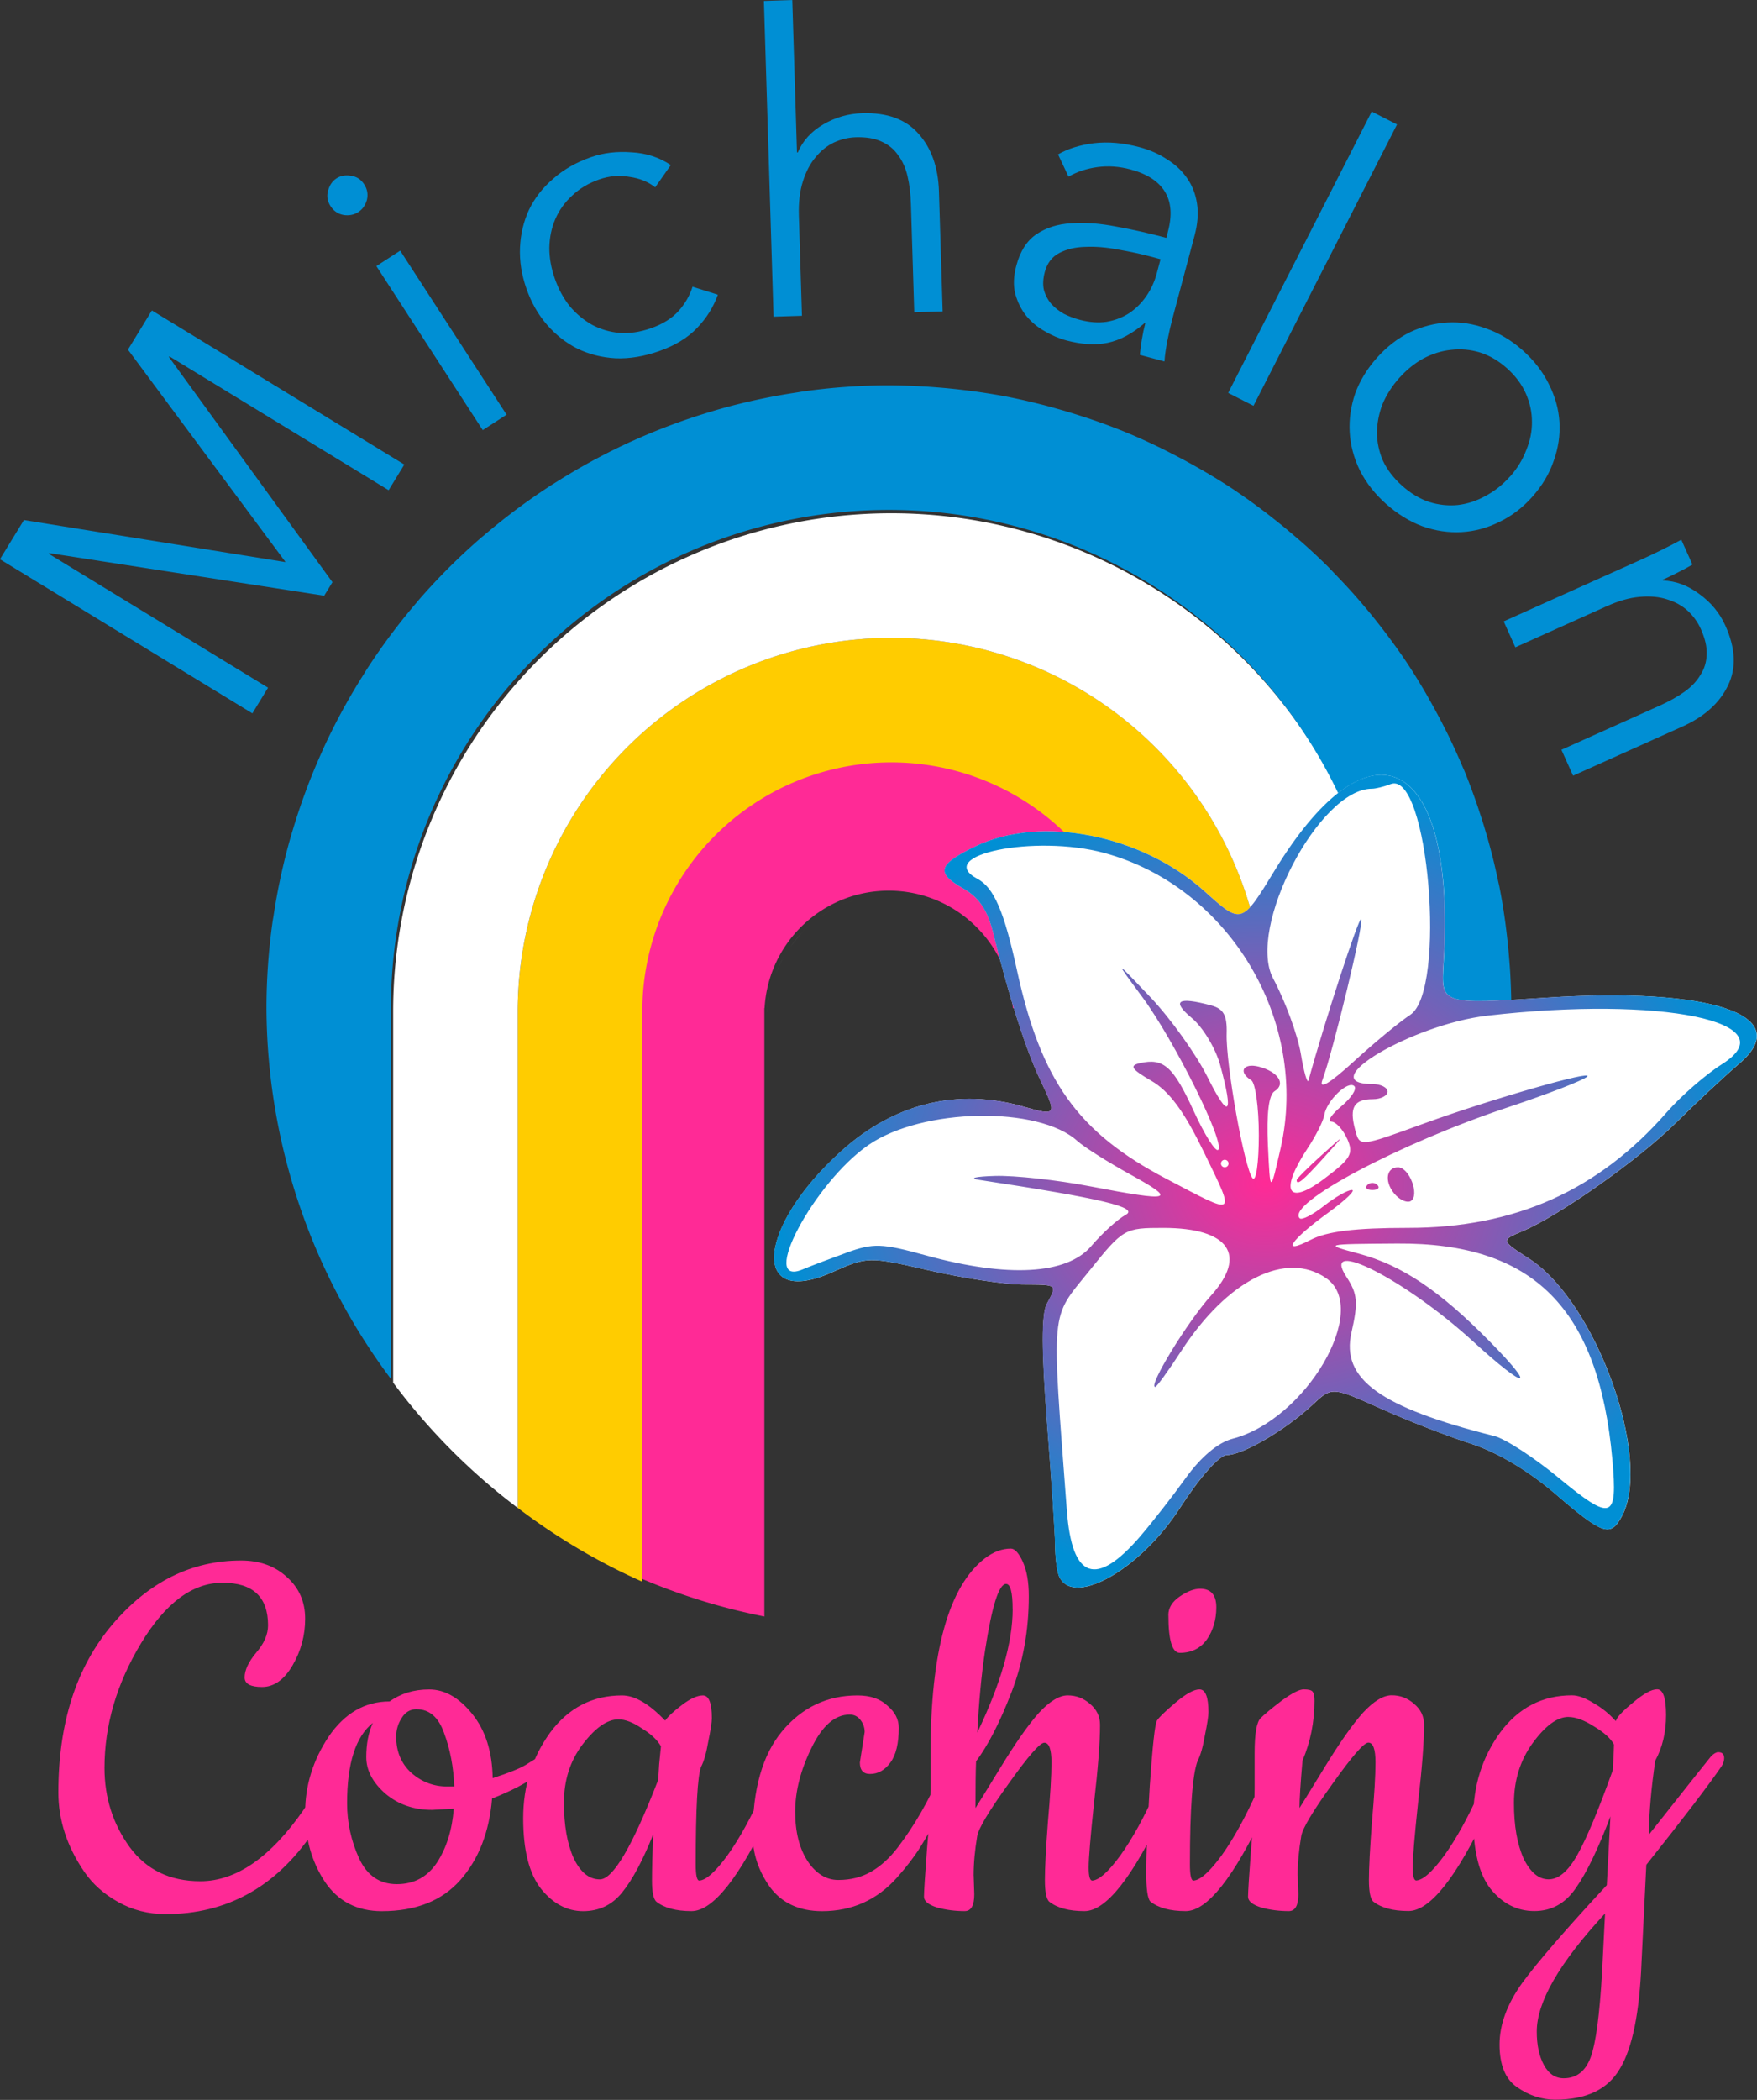 <?xml version="1.0" encoding="UTF-8" standalone="no"?>
<!-- Created with Inkscape (http://www.inkscape.org/) -->

<svg
   width="35.278mm"
   height="42.148mm"
   viewBox="0 0 35.278 42.148"
   version="1.1"
   id="svg1"
   inkscape:version="1.3.2 (091e20e, 2023-11-25)"
   sodipodi:docname="logo.BAT.svg"
   xml:space="preserve"
   inkscape:export-filename="logo.BAT.png"
   inkscape:export-xdpi="72"
   inkscape:export-ydpi="72"
   xmlns:inkscape="http://www.inkscape.org/namespaces/inkscape"
   xmlns:sodipodi="http://sodipodi.sourceforge.net/DTD/sodipodi-0.dtd"
   xmlns:xlink="http://www.w3.org/1999/xlink"
   xmlns="http://www.w3.org/2000/svg"
   xmlns:svg="http://www.w3.org/2000/svg"><rect x="0" y="0" width="35.278" height="42.148" fill="#333333" stroke="none"/><sodipodi:namedview
     id="namedview1"
     pagecolor="#ffffff"
     bordercolor="#000000"
     borderopacity="0.25"
     inkscape:showpageshadow="2"
     inkscape:pageopacity="0.0"
     inkscape:pagecheckerboard="true"
     inkscape:deskcolor="#d1d1d1"
     inkscape:document-units="mm"
     inkscape:zoom="0.63515455"
     inkscape:cx="39.360499"
     inkscape:cy="-110.2094"
     inkscape:window-width="2560"
     inkscape:window-height="1395"
     inkscape:window-x="0"
     inkscape:window-y="23"
     inkscape:window-maximized="0"
     showgrid="false"
     inkscape:current-layer="layer1"
     showguides="false"
     inkscape:clip-to-page="true"><sodipodi:guide
       position="4.449,1020.483"
       orientation="0,-1"
       id="guide62"
       inkscape:locked="false" /><sodipodi:guide
       position="-40.175,980.944"
       orientation="0,-1"
       id="guide86"
       inkscape:locked="false" /><sodipodi:guide
       position="-41.073,988.667"
       orientation="0,-1"
       id="guide87"
       inkscape:locked="false" /><sodipodi:guide
       position="-33.32,972.529"
       orientation="0,-1"
       id="guide88"
       inkscape:locked="false" /><sodipodi:guide
       position="-36.275,980.125"
       orientation="0,-1"
       id="guide89"
       inkscape:locked="false" /><sodipodi:guide
       position="-79.139,166.075"
       orientation="1,0"
       id="guide159"
       inkscape:locked="false" /><sodipodi:guide
       position="-76.705,160.72"
       orientation="0,-1"
       id="guide160"
       inkscape:locked="false" /><sodipodi:guide
       position="-81.849,163.9"
       orientation="0,-1"
       id="guide161"
       inkscape:locked="false" /><sodipodi:guide
       position="-78.959,166.243"
       orientation="1,0"
       id="guide1"
       inkscape:locked="false" /><sodipodi:guide
       position="29.818,247.966"
       orientation="0,-1"
       id="guide2"
       inkscape:locked="false" /><sodipodi:guide
       position="43.576,278.657"
       orientation="1,0"
       id="guide3"
       inkscape:locked="false" /></sodipodi:namedview><defs
     id="defs1"><inkscape:path-effect
       effect="fill_between_many"
       method="originald"
       linkedpaths="#path39,0,1"
       id="path-effect45"
       is_visible="true"
       lpeversion="0"
       join="true"
       close="true"
       autoreverse="true" /><inkscape:path-effect
       effect="fill_between_many"
       method="originald"
       linkedpaths="#path85,0,1"
       id="path-effect87"
       is_visible="true"
       lpeversion="0"
       join="true"
       close="true"
       autoreverse="true" /><inkscape:path-effect
       effect="fill_between_many"
       method="originald"
       linkedpaths="#path54,0,1"
       id="path-effect55"
       is_visible="true"
       lpeversion="0"
       join="true"
       close="true"
       autoreverse="true" /><inkscape:path-effect
       effect="fill_between_many"
       method="originald"
       linkedpaths="#path39,0,1"
       id="path-effect40"
       is_visible="true"
       lpeversion="0"
       join="true"
       close="true"
       autoreverse="true" /><inkscape:path-effect
       effect="fill_between_many"
       method="originald"
       linkedpaths="#path23,0,1"
       id="path-effect25"
       is_visible="true"
       lpeversion="0"
       join="true"
       close="true"
       autoreverse="true" /><inkscape:path-effect
       effect="fill_between_many"
       method="originald"
       linkedpaths="#path84,0,1"
       id="path-effect85"
       is_visible="true"
       lpeversion="0"
       join="true"
       close="true"
       autoreverse="true" /><inkscape:path-effect
       effect="fill_between_many"
       method="originald"
       linkedpaths="#path78,0,1"
       id="path-effect79"
       is_visible="true"
       lpeversion="0"
       join="true"
       close="true"
       autoreverse="true" /><inkscape:path-effect
       effect="fill_between_many"
       method="originald"
       linkedpaths="#path72,0,1"
       id="path-effect73"
       is_visible="true"
       lpeversion="0"
       join="true"
       close="true"
       autoreverse="true" /><inkscape:path-effect
       effect="fill_between_many"
       method="originald"
       linkedpaths="#path66,0,1"
       id="path-effect67"
       is_visible="true"
       lpeversion="0"
       join="true"
       close="true"
       autoreverse="true" /><inkscape:path-effect
       effect="fill_between_many"
       method="originald"
       linkedpaths="#path58,0,1"
       id="path-effect61"
       is_visible="true"
       lpeversion="0"
       join="true"
       close="true"
       autoreverse="true" /><inkscape:path-effect
       effect="fill_between_many"
       method="originald"
       linkedpaths="#path41,0,1"
       id="path-effect44"
       is_visible="true"
       lpeversion="0"
       join="true"
       close="true"
       autoreverse="true" /><inkscape:path-effect
       effect="fill_between_many"
       method="originald"
       linkedpaths="#path35,0,1"
       id="path-effect36"
       is_visible="true"
       lpeversion="0"
       join="true"
       close="true"
       autoreverse="true" /><linearGradient
       id="swatch2"
       inkscape:swatch="solid"><stop
         style="stop-color:#000000;stop-opacity:1;"
         offset="0"
         id="stop2" /></linearGradient><inkscape:path-effect
       effect="fill_between_many"
       method="originald"
       linkedpaths="#path49,0,1"
       id="path-effect52"
       is_visible="true"
       lpeversion="0"
       join="true"
       close="true"
       autoreverse="true" /><inkscape:path-effect
       effect="fill_between_many"
       method="originald"
       linkedpaths="#path47,0,1"
       id="path-effect50"
       is_visible="true"
       lpeversion="0"
       join="true"
       close="true"
       autoreverse="true" /><inkscape:path-effect
       effect="fill_between_many"
       method="originald"
       linkedpaths="#path3,0,1"
       id="path-effect3"
       is_visible="true"
       lpeversion="0"
       join="true"
       close="true"
       autoreverse="true" /><inkscape:path-effect
       effect="fill_between_many"
       method="originald"
       linkedpaths="#path6,0,1"
       id="path-effect8"
       is_visible="true"
       lpeversion="0"
       join="true"
       close="true"
       autoreverse="true" /><inkscape:path-effect
       effect="fill_between_many"
       method="originald"
       linkedpaths="#path41,0,1"
       id="path-effect42"
       is_visible="true"
       lpeversion="0"
       join="true"
       close="true"
       autoreverse="true" /><inkscape:path-effect
       effect="fill_between_many"
       method="originald"
       linkedpaths="#path39,0,1"
       id="path-effect43"
       is_visible="true"
       lpeversion="0"
       join="true"
       close="true"
       autoreverse="true" /><inkscape:path-effect
       effect="fill_between_many"
       method="originald"
       linkedpaths="#path39-8,0,1"
       id="path-effect43-6"
       is_visible="true"
       lpeversion="0"
       join="true"
       close="true"
       autoreverse="true" /><inkscape:path-effect
       effect="fill_between_many"
       method="originald"
       linkedpaths="#path41-7,0,1"
       id="path-effect42-8"
       is_visible="true"
       lpeversion="0"
       join="true"
       close="true"
       autoreverse="true" /><inkscape:path-effect
       effect="fill_between_many"
       method="originald"
       linkedpaths="#path52,0,1"
       id="path-effect59"
       is_visible="true"
       lpeversion="0"
       join="true"
       close="true"
       autoreverse="true" /><inkscape:path-effect
       effect="fill_between_many"
       method="originald"
       linkedpaths="#path11,0,1"
       id="path-effect1"
       is_visible="true"
       lpeversion="0"
       join="true"
       close="true"
       autoreverse="true" /><inkscape:path-effect
       effect="fill_between_many"
       method="originald"
       linkedpaths="#path6,0,1"
       id="path-effect4"
       is_visible="true"
       lpeversion="0"
       join="true"
       close="true"
       autoreverse="true" /><inkscape:path-effect
       effect="fill_between_many"
       method="originald"
       linkedpaths="#path52,0,1"
       id="path-effect59-3"
       is_visible="true"
       lpeversion="0"
       join="true"
       close="true"
       autoreverse="true" /><filter
       style="color-interpolation-filters:sRGB"
       inkscape:label="Drop Shadow"
       id="filter15"
       x="-0.033"
       y="-0.04"
       width="1.056"
       height="1.068"><feFlood
         result="flood"
         in="SourceGraphic"
         flood-opacity="0.498"
         flood-color="rgb(0,0,0)"
         id="feFlood14" /><feGaussianBlur
         result="blur"
         in="SourceGraphic"
         stdDeviation="0.2"
         id="feGaussianBlur14" /><feOffset
         result="offset"
         in="blur"
         dx="-0.2"
         dy="-0.2"
         id="feOffset14" /><feComposite
         result="comp1"
         operator="in"
         in="flood"
         in2="offset"
         id="feComposite14" /><feComposite
         result="comp2"
         operator="over"
         in="SourceGraphic"
         in2="comp1"
         id="feComposite15" /></filter><inkscape:path-effect
       effect="fill_between_many"
       method="originald"
       linkedpaths="#path18,0,1"
       id="path-effect41"
       is_visible="true"
       lpeversion="0"
       join="true"
       close="true"
       autoreverse="true" /><inkscape:path-effect
       effect="fill_between_many"
       method="originald"
       linkedpaths="#path54,0,1"
       id="path-effect55-8"
       is_visible="true"
       lpeversion="0"
       join="true"
       close="true"
       autoreverse="true" /><radialGradient
       inkscape:collect="always"
       xlink:href="#linearGradient42"
       id="radialGradient55"
       gradientUnits="userSpaceOnUse"
       gradientTransform="matrix(1,0,0,0.827,0,18.233)"
       cx="65.28"
       cy="105.119"
       fx="65.28"
       fy="105.119"
       r="12.649" /><linearGradient
       id="linearGradient42"
       inkscape:collect="always"><stop
         style="stop-color:#ff2a96;stop-opacity:1;"
         offset="0"
         id="stop42" /><stop
         style="stop-color:#008fd4;stop-opacity:1;"
         offset="1"
         id="stop43" /></linearGradient></defs><g
     inkscape:label="Calque 1"
     inkscape:groupmode="layer"
     id="layer1"
     transform="translate(-132.504,-117.389)"><path
       d="m 138.607,153.704 q 0.084,-0.12 0.241,-0.421 0.385,-0.686 0.457,-0.686 0.084,0 0.084,0.096 0,0.589 -0.613,1.491 -1.107,1.624 -2.947,1.624 -0.517,0 -0.95,-0.241 -0.433,-0.241 -0.686,-0.613 -0.517,-0.758 -0.517,-1.588 0,-2.093 1.082,-3.368 1.095,-1.287 2.586,-1.287 0.565,0 0.926,0.337 0.361,0.325 0.361,0.83 0,0.505 -0.253,0.938 -0.253,0.433 -0.613,0.433 -0.349,0 -0.349,-0.192 0,-0.216 0.229,-0.493 0.241,-0.277 0.241,-0.553 0,-0.854 -0.914,-0.854 -0.902,0 -1.636,1.215 -0.734,1.215 -0.734,2.502 0,0.89 0.505,1.588 0.505,0.686 1.419,0.686 1.082,0 2.081,-1.443 z m 3.789,-0.625 q 0.481,-0.156 0.662,-0.265 0.192,-0.12 0.289,-0.18 l 0.144,-0.084 q 0.06,-0.036 0.096,-0.036 0.096,0 0.096,0.108 0,0.108 -0.373,0.385 -0.373,0.265 -0.926,0.481 -0.084,1.01 -0.637,1.636 -0.553,0.625 -1.576,0.625 -0.746,0 -1.143,-0.589 -0.397,-0.601 -0.397,-1.395 0,-0.806 0.469,-1.515 0.481,-0.71 1.227,-0.71 0.337,-0.241 0.794,-0.241 0.469,0 0.866,0.493 0.397,0.493 0.409,1.287 z m -0.782,0.613 -0.433,0.024 q -0.553,0 -0.938,-0.325 -0.385,-0.337 -0.385,-0.734 0,-0.397 0.132,-0.686 -0.517,0.409 -0.517,1.612 0,0.577 0.241,1.107 0.241,0.517 0.758,0.517 0.517,0 0.806,-0.433 0.289,-0.445 0.337,-1.082 z m -0.746,-1.997 q -0.192,0 -0.301,0.18 -0.108,0.168 -0.108,0.373 0,0.445 0.301,0.722 0.313,0.277 0.722,0.277 h 0.144 q -0.024,-0.589 -0.204,-1.07 -0.168,-0.481 -0.553,-0.481 z m 5.521,4.053 q -0.469,0 -0.71,-0.192 -0.084,-0.084 -0.084,-0.421 0,-0.349 0.024,-0.926 -0.313,0.782 -0.625,1.167 -0.301,0.373 -0.782,0.373 -0.481,0 -0.842,-0.445 -0.361,-0.457 -0.361,-1.419 0,-0.974 0.541,-1.72 0.553,-0.746 1.443,-0.746 0.385,0 0.866,0.505 0.096,-0.132 0.337,-0.313 0.253,-0.192 0.421,-0.192 0.18,0 0.18,0.457 0,0.12 -0.072,0.469 -0.06,0.349 -0.144,0.505 -0.108,0.277 -0.108,1.96 0,0.325 0.072,0.325 0.204,-0.012 0.565,-0.505 0.361,-0.505 0.71,-1.287 0.361,-0.782 0.433,-0.782 0.084,0 0.084,0.096 0,0.337 -0.349,1.07 -0.95,2.021 -1.6,2.021 z m -1.467,-3.849 q -0.337,0 -0.722,0.505 -0.373,0.493 -0.373,1.167 0,0.674 0.192,1.107 0.204,0.433 0.529,0.433 0.397,0 1.167,-1.985 0.012,-0.096 0.024,-0.325 0.024,-0.241 0.036,-0.361 -0.108,-0.192 -0.385,-0.361 -0.265,-0.18 -0.469,-0.18 z m 4.847,0.866 0.096,-0.613 q 0,-0.132 -0.084,-0.241 -0.084,-0.108 -0.216,-0.108 -0.445,0 -0.77,0.674 -0.325,0.662 -0.325,1.275 0,0.613 0.253,0.998 0.253,0.373 0.613,0.373 0.373,0 0.662,-0.168 0.289,-0.168 0.529,-0.481 0.505,-0.662 0.866,-1.503 0.096,-0.216 0.144,-0.313 0.06,-0.096 0.12,-0.096 0.072,0 0.072,0.096 0,0.397 -0.277,0.95 -0.277,0.553 -0.469,0.854 -0.18,0.289 -0.469,0.613 -0.601,0.674 -1.503,0.674 -0.686,0 -1.046,-0.481 -0.349,-0.493 -0.349,-1.046 0,-1.371 0.589,-2.081 0.601,-0.722 1.515,-0.722 0.385,0 0.601,0.204 0.229,0.192 0.229,0.445 0,0.469 -0.168,0.698 -0.168,0.229 -0.409,0.229 -0.204,0 -0.204,-0.229 z m 2.285,2.273 0.012,0.373 q 0,0.337 -0.192,0.337 -0.289,0 -0.553,-0.072 -0.265,-0.084 -0.265,-0.216 0,-0.144 0.06,-0.95 0.072,-0.818 0.072,-1.227 v -0.698 q 0,-3.079 1.095,-3.921 0.253,-0.192 0.517,-0.192 0.12,0 0.241,0.265 0.12,0.265 0.12,0.686 0,1.034 -0.349,1.936 -0.349,0.902 -0.71,1.383 -0.012,0.301 -0.012,0.938 0.048,-0.072 0.505,-0.818 0.457,-0.746 0.77,-1.095 0.325,-0.349 0.577,-0.349 0.253,0 0.445,0.168 0.204,0.168 0.204,0.421 0,0.529 -0.12,1.564 -0.108,1.022 -0.108,1.299 0,0.265 0.072,0.265 0.204,-0.012 0.565,-0.505 0.361,-0.505 0.71,-1.287 0.361,-0.782 0.433,-0.782 0.084,0 0.084,0.096 0,0.337 -0.349,1.07 -0.95,2.021 -1.6,2.021 -0.469,0 -0.71,-0.192 -0.084,-0.084 -0.084,-0.433 0,-0.361 0.06,-1.155 0.072,-0.806 0.072,-1.203 0,-0.397 -0.144,-0.397 -0.132,0 -0.722,0.83 -0.589,0.818 -0.625,1.046 -0.072,0.421 -0.072,0.794 z m 0.782,-5.352 q 0,-0.505 -0.132,-0.505 -0.216,0 -0.421,1.335 -0.108,0.71 -0.156,1.648 0.71,-1.479 0.71,-2.478 z m 3.127,0.12 q 0,-0.216 0.229,-0.373 0.229,-0.156 0.409,-0.156 0.325,0 0.325,0.373 0,0.373 -0.192,0.649 -0.192,0.265 -0.541,0.265 -0.229,0 -0.229,-0.758 z m 0.349,5.942 q -0.469,0 -0.71,-0.192 -0.084,-0.084 -0.084,-0.601 0,-0.517 0.072,-1.72 0.084,-1.215 0.144,-1.311 0.06,-0.096 0.373,-0.361 0.313,-0.265 0.481,-0.265 0.18,0 0.18,0.457 0,0.12 -0.072,0.469 -0.06,0.349 -0.144,0.505 -0.156,0.397 -0.156,2.081 0,0.325 0.072,0.325 0.204,-0.012 0.565,-0.505 0.361,-0.505 0.71,-1.287 0.361,-0.782 0.433,-0.782 0.084,0 0.084,0.096 0,0.337 -0.349,1.07 -0.95,2.021 -1.6,2.021 z m 2.249,-0.71 0.012,0.373 q 0,0.337 -0.192,0.337 -0.289,0 -0.553,-0.072 -0.265,-0.084 -0.265,-0.216 0,-0.144 0.06,-0.95 0.072,-0.818 0.072,-1.227 v -0.71 q 0,-0.577 0.12,-0.698 0.12,-0.12 0.421,-0.349 0.313,-0.229 0.445,-0.229 0.144,0 0.18,0.048 0.036,0.048 0.036,0.18 0,0.637 -0.241,1.203 -0.06,0.686 -0.06,0.95 0.048,-0.072 0.505,-0.818 0.457,-0.746 0.77,-1.095 0.325,-0.349 0.577,-0.349 0.253,0 0.445,0.168 0.204,0.168 0.204,0.421 0,0.529 -0.12,1.564 -0.108,1.022 -0.108,1.299 0,0.265 0.072,0.265 0.204,-0.012 0.565,-0.505 0.361,-0.505 0.71,-1.287 0.361,-0.782 0.433,-0.782 0.084,0 0.084,0.096 0,0.337 -0.349,1.07 -0.95,2.021 -1.6,2.021 -0.469,0 -0.71,-0.192 -0.084,-0.084 -0.084,-0.433 0,-0.361 0.06,-1.155 0.072,-0.806 0.072,-1.203 0,-0.397 -0.144,-0.397 -0.132,0 -0.722,0.83 -0.589,0.818 -0.625,1.046 -0.072,0.421 -0.072,0.794 z m 6.278,-1.191 q -0.373,0.986 -0.698,1.443 -0.313,0.457 -0.83,0.457 -0.517,0 -0.878,-0.445 -0.349,-0.445 -0.349,-1.419 0,-0.974 0.541,-1.72 0.553,-0.746 1.443,-0.746 0.18,0 0.433,0.156 0.253,0.144 0.445,0.361 0.036,-0.12 0.349,-0.373 0.313,-0.265 0.481,-0.265 0.18,0 0.18,0.517 0,0.517 -0.216,0.914 -0.12,0.806 -0.132,1.491 1.179,-1.491 1.251,-1.576 0.084,-0.084 0.144,-0.084 0.12,0 0.12,0.12 0,0.072 -0.048,0.156 -0.385,0.565 -1.515,1.985 -0.072,1.431 -0.096,1.948 -0.06,1.528 -0.433,2.141 -0.361,0.625 -1.299,0.625 -0.409,0 -0.77,-0.253 -0.349,-0.241 -0.349,-0.854 0,-0.601 0.457,-1.239 0.469,-0.637 1.696,-1.96 z m -0.842,-1.997 q -0.337,0 -0.722,0.529 -0.373,0.517 -0.373,1.203 0,0.674 0.192,1.107 0.204,0.421 0.505,0.421 0.301,0 0.577,-0.493 0.277,-0.493 0.71,-1.696 0.024,-0.409 0.024,-0.517 -0.096,-0.18 -0.397,-0.361 -0.301,-0.192 -0.517,-0.192 z m 0.734,3.945 q -1.371,1.479 -1.371,2.369 0,0.409 0.144,0.674 0.144,0.265 0.397,0.265 0.385,0 0.541,-0.421 0.156,-0.421 0.229,-1.708 z"
       id="text49"
       style="font-size:11.916px;font-family:Cookie;-inkscape-font-specification:'Cookie, Normal';fill:#ff2a96;stroke-width:0.235;stroke-linecap:round;stroke-linejoin:round;stroke-dashoffset:0.24"
       aria-label="Coaching" /><path
       id="path49"
       style="font-variation-settings:'wght' 900;fill:#ff2a96;fill-opacity:1;stroke:none;stroke-width:0.07"
       d="m 131.185,186.025 c -0.87,-8e-5 -1.725,0.229 -2.478,0.664 -1.533,0.885 -2.477,2.521 -2.477,4.291 v 11.338 a 12.386,12.386 0 0 0 2.477,0.767 V 190.98 h 0.004 c 0.076,-1.31 1.161,-2.334 2.473,-2.334 1.31,0.003 2.391,1.026 2.467,2.334 h 2.487 c 1e-4,-1.77 -0.944,-3.406 -2.477,-4.291 -0.753,-0.435 -1.607,-0.664 -2.477,-0.664 z"
       transform="matrix(1.009,0,0,1.009,17.986,-55.078)" /><path
       id="path50"
       style="fill:#ffcc00;stroke-width:0.132"
       d="m 150.4,130.191 c -1.317,-1e-4 -2.61,0.346 -3.751,1.005 -2.321,1.34 -3.75,3.816 -3.75,6.496 v 9.962 a 12.502,12.502 0 0 0 2.501,1.482 v -11.444 c -9e-5,-1.787 0.953,-3.437 2.5,-4.331 0.76,-0.439 1.623,-0.67 2.501,-0.67 0.878,-1e-5 1.74,0.231 2.5,0.67 1.547,0.893 2.501,2.544 2.501,4.331 h 2.5 c 10e-6,-2.68 -1.43,-5.156 -3.751,-6.496 -1.14,-0.658 -2.434,-1.005 -3.75,-1.005 z m 0.661,5.247 c 0.112,0.029 0.221,0.067 0.327,0.111 -0.106,-0.044 -0.216,-0.082 -0.327,-0.111 z m -1.328,5.1e-4 c -0.109,0.029 -0.217,0.065 -0.321,0.108 0.105,-0.043 0.212,-0.079 0.321,-0.108 z m -0.498,0.198 c -0.092,0.048 -0.182,0.101 -0.267,0.16 0.086,-0.059 0.175,-0.112 0.267,-0.16 z m -0.431,0.287 c -0.078,0.065 -0.152,0.135 -0.222,0.209 0.07,-0.074 0.144,-0.144 0.222,-0.209 z m -0.359,0.365 c -0.064,0.082 -0.122,0.168 -0.175,0.257 0.053,-0.089 0.111,-0.175 0.175,-0.257 z m 4.177,0.428 c 0.051,0.104 0.094,0.212 0.129,0.323 -0.036,-0.11 -0.079,-0.218 -0.129,-0.323 z m -4.453,0.001 c -0.049,0.101 -0.091,0.206 -0.126,0.313 0.035,-0.107 0.077,-0.212 0.126,-0.313 z m 4.69,0.722 c 0.014,0.084 0.024,0.168 0.029,0.252 h 5.1e-4 c -0.005,-0.085 -0.015,-0.169 -0.029,-0.252 z" /><path
       id="path51"
       style="fill:#ffffff;stroke-width:0.132"
       d="m 150.4,127.691 c -1.756,-1e-5 -3.481,0.462 -5.001,1.34 -3.095,1.787 -5.001,5.089 -5.001,8.662 v 7.448 a 12.502,12.502 0 0 0 2.501,2.514 v -9.962 c -6e-5,-2.68 1.429,-5.156 3.75,-6.496 1.14,-0.658 2.434,-1.005 3.751,-1.005 1.317,-2e-5 2.61,0.347 3.75,1.005 2.321,1.34 3.751,3.816 3.751,6.496 h 2.501 c 2e-5,-3.573 -1.906,-6.875 -5.001,-8.662 -1.52,-0.878 -3.245,-1.34 -5.001,-1.34 z m -0.762,7.78 c -0.128,0.039 -0.252,0.089 -0.372,0.148 0.12,-0.059 0.244,-0.109 0.372,-0.148 z m -0.562,0.262 c -0.105,0.065 -0.205,0.138 -0.299,0.218 0.094,-0.08 0.194,-0.153 0.299,-0.218 z m -0.465,0.375 c -0.086,0.09 -0.164,0.186 -0.236,0.287 0.071,-0.101 0.15,-0.198 0.236,-0.287 z m -0.36,0.469 c -0.066,0.117 -0.123,0.239 -0.17,0.364 0.047,-0.126 0.104,-0.248 0.17,-0.364 z m -0.311,0.824 c -0.018,0.097 -0.03,0.194 -0.037,0.293 h 5.2e-4 c 0.006,-0.098 0.018,-0.196 0.036,-0.293 z" /><path
       id="path52"
       style="fill:#008fd4;fill-opacity:1;stroke-width:0.131"
       d="m 131.184,178.594 a 12.386,12.386 0 0 0 -1.718,0.123 c -0.04,0.006 -0.081,0.014 -0.121,0.02 a 12.386,12.386 0 0 0 -1.577,0.343 c -0.054,0.016 -0.109,0.033 -0.163,0.049 a 12.386,12.386 0 0 0 -1.475,0.55 c -0.056,0.025 -0.113,0.05 -0.168,0.076 a 12.386,12.386 0 0 0 -1.388,0.758 c -0.046,0.029 -0.092,0.056 -0.137,0.086 a 12.386,12.386 0 0 0 -1.315,0.984 c -0.023,0.019 -0.047,0.037 -0.069,0.057 a 12.386,12.386 0 0 0 -1.219,1.218 c -0.011,0.012 -0.02,0.026 -0.031,0.038 a 12.386,12.386 0 0 0 -1.004,1.341 c -0.027,0.042 -0.052,0.085 -0.078,0.126 a 12.386,12.386 0 0 0 -0.761,1.393 c -0.026,0.055 -0.05,0.111 -0.075,0.167 a 12.386,12.386 0 0 0 -0.551,1.478 c -0.016,0.053 -0.033,0.106 -0.048,0.159 a 12.386,12.386 0 0 0 -0.346,1.587 c -0.005,0.036 -0.013,0.071 -0.018,0.108 a 12.386,12.386 0 0 0 -0.123,1.726 12.386,12.386 0 0 0 2.477,7.379 v -7.379 c -1e-5,-3.54 1.889,-6.812 4.955,-8.582 1.506,-0.87 3.215,-1.327 4.955,-1.327 1.739,5e-5 3.448,0.458 4.954,1.327 3.066,1.77 4.954,5.041 4.954,8.582 h 2.477 c 0,-0.246 -0.01,-0.491 -0.024,-0.734 a 12.386,12.386 0 0 0 -0.017,-0.228 c -0.014,-0.182 -0.032,-0.363 -0.054,-0.543 a 12.386,12.386 0 0 0 -0.026,-0.208 c -0.033,-0.239 -0.072,-0.478 -0.119,-0.713 a 12.386,12.386 0 0 0 -0.024,-0.106 c -0.042,-0.203 -0.089,-0.404 -0.142,-0.604 a 12.386,12.386 0 0 0 -0.062,-0.226 c -0.048,-0.171 -0.1,-0.341 -0.156,-0.509 a 12.386,12.386 0 0 0 -0.067,-0.202 c -0.078,-0.224 -0.161,-0.447 -0.251,-0.666 a 12.386,12.386 0 0 0 -0.003,-0.005 12.386,12.386 0 0 0 -0.03,-0.068 c -0.085,-0.201 -0.176,-0.4 -0.271,-0.597 a 12.386,12.386 0 0 0 -0.097,-0.193 c -0.082,-0.161 -0.167,-0.32 -0.256,-0.478 a 12.386,12.386 0 0 0 -0.1,-0.178 c -0.121,-0.207 -0.246,-0.411 -0.379,-0.611 a 12.386,12.386 0 0 0 -0.004,-0.006 c -2.1e-4,-3.2e-4 -3.1e-4,-7.1e-4 -5.2e-4,-9.9e-4 -0.135,-0.203 -0.279,-0.4 -0.426,-0.595 a 12.386,12.386 0 0 0 -0.12,-0.155 c -0.112,-0.144 -0.228,-0.285 -0.347,-0.424 a 12.386,12.386 0 0 0 -0.145,-0.167 c -0.131,-0.148 -0.266,-0.292 -0.405,-0.434 a 12.386,12.386 0 0 0 -0.1,-0.106 l -0.002,-0.002 c -0.167,-0.167 -0.34,-0.329 -0.518,-0.487 a 12.386,12.386 0 0 0 -0.156,-0.134 c -0.14,-0.121 -0.283,-0.239 -0.429,-0.353 a 12.386,12.386 0 0 0 -0.166,-0.13 c -0.187,-0.142 -0.378,-0.281 -0.574,-0.413 a 12.386,12.386 0 0 0 -0.021,-0.015 c -0.001,-8.1e-4 -0.002,-0.002 -0.004,-0.003 -0.208,-0.139 -0.422,-0.27 -0.64,-0.397 a 12.386,12.386 0 0 0 -0.16,-0.091 c -0.167,-0.094 -0.336,-0.184 -0.506,-0.27 a 12.386,12.386 0 0 0 -0.177,-0.089 c -0.22,-0.107 -0.442,-0.209 -0.668,-0.303 a 12.386,12.386 0 0 0 -0.003,-9.9e-4 c -0.223,-0.092 -0.449,-0.176 -0.676,-0.254 a 12.386,12.386 0 0 0 -0.214,-0.071 c -0.169,-0.055 -0.34,-0.107 -0.512,-0.155 a 12.386,12.386 0 0 0 -0.21,-0.058 c -0.232,-0.06 -0.465,-0.116 -0.699,-0.163 a 12.386,12.386 0 0 0 -0.007,-0.002 l -0.003,-5.1e-4 c -0.238,-0.047 -0.478,-0.086 -0.718,-0.119 a 12.386,12.386 0 0 0 -0.207,-0.026 c -0.182,-0.022 -0.365,-0.04 -0.548,-0.054 a 12.386,12.386 0 0 0 -0.211,-0.015 c -0.243,-0.014 -0.486,-0.024 -0.73,-0.024 a 12.386,12.386 0 0 0 -0.002,0 12.386,12.386 0 0 0 -5.1e-4,0 z"
       transform="matrix(1.009,0,0,1.009,17.986,-55.078)" /><path
       d="m 138.228,128.67 0.004,-0.007 -3.159,-4.256 0.481,-0.787 5.068,3.093 -0.315,0.515 -4.402,-2.687 -0.009,0.014 3.283,4.519 -0.166,0.272 -5.52,-0.855 -0.009,0.014 4.402,2.687 -0.315,0.515 -5.068,-3.093 0.481,-0.787 z m 4.447,-2.958 -0.478,0.31 -2.136,-3.292 0.478,-0.31 z m -2.859,-4.623 q 0.096,0.148 0.054,0.315 -0.046,0.16 -0.173,0.242 -0.127,0.082 -0.291,0.059 -0.169,-0.03 -0.265,-0.178 -0.096,-0.148 -0.05,-0.308 0.042,-0.167 0.168,-0.249 0.127,-0.082 0.296,-0.052 0.165,0.023 0.261,0.171 z m 5.843,0.06 q -0.209,-0.167 -0.518,-0.21 -0.303,-0.054 -0.604,0.051 -0.325,0.114 -0.544,0.324 -0.222,0.202 -0.34,0.474 -0.113,0.262 -0.119,0.575 -8.5e-4,0.302 0.11,0.619 0.111,0.317 0.3,0.553 0.197,0.233 0.451,0.375 0.251,0.134 0.554,0.162 0.3,0.019 0.624,-0.094 0.356,-0.125 0.554,-0.345 0.198,-0.22 0.282,-0.489 l 0.509,0.16 q -0.135,0.376 -0.422,0.672 -0.279,0.293 -0.762,0.462 -0.451,0.158 -0.865,0.143 -0.417,-0.023 -0.769,-0.193 -0.345,-0.173 -0.612,-0.479 -0.267,-0.306 -0.414,-0.726 -0.147,-0.42 -0.129,-0.826 0.018,-0.406 0.18,-0.756 0.17,-0.353 0.484,-0.622 0.311,-0.278 0.763,-0.436 0.372,-0.13 0.81,-0.097 0.443,0.023 0.791,0.256 z m 2.864,-0.702 q 0.149,-0.349 0.511,-0.561 0.363,-0.212 0.782,-0.225 0.746,-0.023 1.128,0.41 0.391,0.433 0.413,1.162 l 0.074,2.406 -0.57,0.018 -0.067,-2.171 q -0.009,-0.31 -0.068,-0.56 -0.058,-0.25 -0.189,-0.422 -0.123,-0.181 -0.336,-0.275 -0.204,-0.094 -0.514,-0.085 -0.226,0.007 -0.441,0.106 -0.207,0.099 -0.368,0.297 -0.162,0.19 -0.254,0.486 -0.092,0.288 -0.08,0.682 l 0.062,2.012 -0.57,0.018 -0.194,-6.337 0.57,-0.018 0.094,3.059 z m 7.431,1.593 q 0.132,-0.494 -0.062,-0.806 -0.194,-0.312 -0.689,-0.444 -0.34,-0.091 -0.664,-0.047 -0.324,0.044 -0.581,0.192 L 153.748,120.488 q 0.298,-0.172 0.72,-0.225 0.43,-0.05 0.916,0.08 0.308,0.082 0.551,0.243 0.246,0.152 0.403,0.377 0.157,0.224 0.201,0.514 0.044,0.29 -0.049,0.638 l -0.443,1.661 q -0.058,0.219 -0.105,0.458 -0.046,0.239 -0.057,0.41 l -0.494,-0.132 q 0.012,-0.144 0.04,-0.311 0.027,-0.166 0.068,-0.32 l -0.016,-0.004 q -0.361,0.312 -0.739,0.393 -0.367,0.075 -0.829,-0.048 -0.219,-0.058 -0.436,-0.186 -0.212,-0.117 -0.369,-0.307 -0.15,-0.187 -0.221,-0.441 -0.063,-0.251 0.021,-0.567 0.117,-0.437 0.403,-0.63 0.296,-0.199 0.701,-0.221 0.407,-0.03 0.894,0.065 0.497,0.089 1.015,0.228 z m -0.309,0.508 q -0.34,-0.091 -0.697,-0.151 -0.347,-0.067 -0.654,-0.053 -0.297,0.007 -0.519,0.122 -0.221,0.114 -0.293,0.382 -0.054,0.203 -0.018,0.36 0.044,0.159 0.15,0.283 0.108,0.116 0.251,0.197 0.153,0.076 0.315,0.119 0.292,0.078 0.544,0.041 0.255,-0.045 0.454,-0.174 0.202,-0.137 0.343,-0.342 0.142,-0.205 0.209,-0.456 l 0.076,-0.284 z m 2.027,2.986 -0.508,-0.259 2.882,-5.647 0.508,0.259 z m 5.6,1.825 q -0.296,0.332 -0.666,0.507 -0.364,0.181 -0.755,0.203 -0.391,0.022 -0.785,-0.116 -0.388,-0.144 -0.733,-0.451 -0.338,-0.301 -0.525,-0.671 -0.182,-0.376 -0.204,-0.766 -0.022,-0.391 0.11,-0.778 0.139,-0.382 0.434,-0.714 0.296,-0.332 0.66,-0.513 0.37,-0.176 0.761,-0.198 0.391,-0.022 0.779,0.122 0.394,0.138 0.732,0.439 0.344,0.307 0.526,0.683 0.187,0.369 0.21,0.76 0.022,0.391 -0.116,0.773 -0.132,0.388 -0.428,0.719 z m -0.451,-0.402 q 0.218,-0.244 0.326,-0.529 0.12,-0.286 0.116,-0.571 0.001,-0.291 -0.122,-0.569 -0.123,-0.278 -0.379,-0.507 -0.257,-0.229 -0.547,-0.319 -0.284,-0.085 -0.573,-0.051 -0.283,0.028 -0.56,0.174 -0.265,0.146 -0.483,0.39 -0.218,0.244 -0.338,0.53 -0.108,0.285 -0.11,0.576 0.004,0.285 0.121,0.557 0.128,0.272 0.385,0.501 0.257,0.229 0.541,0.325 0.29,0.09 0.574,0.062 0.289,-0.034 0.554,-0.18 0.277,-0.146 0.494,-0.39 z m 3.665,1.764 q -0.138,0.081 -0.311,0.167 -0.172,0.087 -0.287,0.138 l 0.007,0.015 q 0.382,0.012 0.728,0.27 0.354,0.255 0.525,0.637 0.306,0.681 0.052,1.199 -0.251,0.526 -0.916,0.825 l -2.195,0.986 -0.234,-0.52 1.981,-0.89 q 0.283,-0.127 0.492,-0.276 0.209,-0.149 0.318,-0.336 0.12,-0.183 0.126,-0.415 0.009,-0.225 -0.118,-0.508 -0.093,-0.207 -0.266,-0.368 -0.17,-0.153 -0.415,-0.227 -0.237,-0.077 -0.546,-0.049 -0.301,0.025 -0.661,0.187 l -1.836,0.825 -0.234,-0.52 2.792,-1.254 q 0.145,-0.065 0.371,-0.176 0.226,-0.111 0.403,-0.209 z"
       id="text52"
       style="font-size:8.308px;font-family:'Avenir Next';-inkscape-font-specification:'Avenir Next, Normal';fill:#008fd4;stroke-width:0.157"
       aria-label="Michalon" /><path
       d="m 8.673,129.733 c 0.046,-0.134 0.083,-0.463 0.084,-0.731 4.49e-4,-0.268 0.094,-1.694 0.209,-3.168 0.143,-1.842 0.145,-2.799 0.008,-3.056 -0.275,-0.514 -0.297,-0.497 0.628,-0.502 0.455,-0.003 1.536,-0.167 2.401,-0.365 1.569,-0.359 1.576,-0.359 2.512,0.055 2.091,0.925 1.919,-1.172 -0.256,-3.128 -1.37,-1.232 -2.995,-1.626 -4.694,-1.139 -0.849,0.244 -0.861,0.224 -0.422,-0.694 0.364,-0.76 0.806,-2.141 1.201,-3.752 0.15,-0.611 0.365,-0.934 0.779,-1.169 0.713,-0.406 0.652,-0.617 -0.317,-1.085 -1.68,-0.812 -4.273,-0.302 -5.897,1.158 -0.954,0.858 -0.954,0.858 -1.808,-0.542 -2.5,-4.098 -4.681,-2.9 -4.343,2.384 0.069,1.072 0.069,1.072 -2.652,0.894 -4.234,-0.276 -6.401,0.456 -4.976,1.682 0.408,0.352 1.148,1.042 1.643,1.534 0.945,0.939 3.005,2.394 3.955,2.794 0.559,0.235 0.559,0.235 -0.176,0.71 -1.72,1.111 -3.173,5.149 -2.384,6.623 0.293,0.547 0.486,0.482 1.713,-0.573 0.693,-0.596 1.504,-1.077 2.177,-1.293 0.589,-0.189 1.635,-0.596 2.324,-0.905 1.252,-0.562 1.252,-0.562 1.754,-0.091 0.676,0.634 1.79,1.288 2.197,1.289 0.196,4.3e-4 0.694,0.561 1.221,1.376 1.05,1.623 2.819,2.582 3.121,1.694 z"
       id="path53"
       style="fill:#ffffff;fill-opacity:1"
       transform="matrix(-0.78,0,0,0.78,160.521,47.797)"
       inkscape:original-d="M 0,0"
       inkscape:path-effect="#path-effect55-8" /><path
       style="fill:url(#radialGradient55);fill-opacity:1;stroke-width:0.736"
       d="m 59.947,115.235 c -0.046,-0.134 -0.083,-0.463 -0.084,-0.731 -4.49e-4,-0.268 -0.094,-1.694 -0.209,-3.168 -0.143,-1.842 -0.145,-2.799 -0.008,-3.056 0.275,-0.514 0.297,-0.497 -0.628,-0.502 -0.455,-0.003 -1.536,-0.167 -2.401,-0.365 -1.569,-0.359 -1.576,-0.359 -2.512,0.055 -2.091,0.925 -1.919,-1.172 0.256,-3.128 1.37,-1.232 2.995,-1.626 4.694,-1.139 0.849,0.244 0.861,0.224 0.422,-0.694 -0.364,-0.76 -0.806,-2.141 -1.201,-3.752 -0.15,-0.611 -0.365,-0.934 -0.779,-1.169 -0.713,-0.406 -0.652,-0.617 0.317,-1.085 1.68,-0.812 4.273,-0.302 5.897,1.158 0.954,0.858 0.954,0.858 1.808,-0.542 2.5,-4.098 4.681,-2.9 4.343,2.384 -0.069,1.072 -0.069,1.072 2.652,0.894 4.234,-0.276 6.401,0.456 4.976,1.682 -0.408,0.352 -1.148,1.042 -1.643,1.534 -0.945,0.939 -3.005,2.394 -3.955,2.794 -0.559,0.235 -0.559,0.235 0.176,0.71 1.72,1.111 3.173,5.149 2.384,6.623 -0.293,0.547 -0.486,0.482 -1.713,-0.573 -0.693,-0.596 -1.504,-1.077 -2.177,-1.293 -0.589,-0.189 -1.635,-0.596 -2.324,-0.905 -1.252,-0.562 -1.252,-0.562 -1.754,-0.091 -0.676,0.634 -1.79,1.288 -2.197,1.289 -0.196,4.3e-4 -0.694,0.561 -1.221,1.376 -1.05,1.623 -2.819,2.582 -3.121,1.694 z m 2.105,-0.974 c 0.301,-0.349 0.828,-1.023 1.17,-1.498 0.396,-0.551 0.836,-0.92 1.213,-1.018 1.887,-0.489 3.549,-3.331 2.413,-4.126 -1.033,-0.723 -2.543,0.032 -3.736,1.868 -0.331,0.509 -0.633,0.926 -0.67,0.926 -0.197,0 0.83,-1.681 1.437,-2.353 0.944,-1.045 0.455,-1.739 -1.224,-1.739 -1.01,0 -1.033,0.013 -1.923,1.12 -0.998,1.24 -0.963,0.866 -0.565,6.158 0.133,1.761 0.749,1.977 1.886,0.662 z m 12.157,-1.976 c -0.348,-3.893 -2.033,-5.586 -5.537,-5.562 -1.902,0.013 -1.905,0.014 -0.99,0.26 1.109,0.298 2.075,0.946 3.363,2.253 1.248,1.267 0.962,1.27 -0.423,0.004 -1.735,-1.586 -3.949,-2.713 -3.259,-1.66 0.287,0.439 0.307,0.656 0.13,1.43 -0.274,1.199 0.729,1.926 3.68,2.667 0.278,0.07 1.02,0.551 1.649,1.071 1.374,1.133 1.525,1.083 1.387,-0.463 z m -19.72,-5.325 c 0.699,-0.253 0.91,-0.246 2.046,0.067 2.112,0.581 3.632,0.496 4.259,-0.238 0.283,-0.332 0.682,-0.694 0.887,-0.805 0.351,-0.19 -0.619,-0.421 -3.782,-0.901 -0.268,-0.041 -0.078,-0.086 0.421,-0.1 0.5,-0.015 1.596,0.105 2.436,0.266 2.127,0.407 2.262,0.368 1.052,-0.299 -0.583,-0.321 -1.2,-0.711 -1.372,-0.867 -1.002,-0.907 -3.989,-0.851 -5.372,0.101 -1.412,0.971 -2.852,3.693 -1.695,3.203 0.188,-0.08 0.692,-0.271 1.12,-0.426 z m 14.459,-0.64 c 2.749,0 4.901,-0.962 6.662,-2.976 0.364,-0.416 1.003,-0.973 1.42,-1.236 1.721,-1.086 -1.556,-1.765 -6.033,-1.25 -1.94,0.223 -4.53,1.76 -2.966,1.76 0.214,0 0.39,0.088 0.39,0.195 0,0.107 -0.17,0.195 -0.378,0.195 -0.481,0 -0.607,0.208 -0.462,0.761 0.125,0.476 0.084,0.48 1.815,-0.148 1.714,-0.621 4.349,-1.377 4.164,-1.194 -0.093,0.092 -1.002,0.445 -2.021,0.784 -2.822,0.94 -5.745,2.495 -5.378,2.862 0.053,0.053 0.332,-0.089 0.62,-0.316 0.288,-0.227 0.613,-0.412 0.721,-0.412 0.109,0 -0.157,0.257 -0.591,0.572 -0.994,0.72 -1.257,1.118 -0.47,0.711 0.425,-0.22 1.145,-0.308 2.507,-0.308 z m -0.301,-0.826 c -0.31,-0.31 -0.285,-0.733 0.044,-0.733 0.293,0 0.565,0.722 0.328,0.869 -0.08,0.049 -0.247,-0.012 -0.371,-0.136 z m -0.746,-0.278 c 0.071,-0.071 0.188,-0.071 0.26,0 0.071,0.071 0.013,0.13 -0.13,0.13 -0.143,0 -0.201,-0.059 -0.13,-0.13 z m -4.224,-0.88 c -0.494,-1.02 -0.874,-1.532 -1.335,-1.801 -0.518,-0.302 -0.575,-0.391 -0.292,-0.455 0.607,-0.137 0.857,0.086 1.383,1.235 0.281,0.613 0.565,1.062 0.63,0.996 0.18,-0.18 -1.135,-2.824 -1.956,-3.934 -0.721,-0.974 -0.721,-0.974 0.214,0.011 0.514,0.542 1.173,1.463 1.464,2.046 0.557,1.117 0.684,1 0.329,-0.303 -0.117,-0.429 -0.445,-0.974 -0.73,-1.211 -0.532,-0.444 -0.364,-0.556 0.491,-0.327 0.327,0.088 0.419,0.254 0.405,0.728 -0.023,0.791 0.459,3.481 0.668,3.722 0.088,0.102 0.16,-0.397 0.16,-1.109 0,-0.712 -0.088,-1.348 -0.195,-1.414 -0.345,-0.213 -0.208,-0.454 0.198,-0.348 0.499,0.13 0.7,0.447 0.402,0.631 -0.149,0.092 -0.209,0.583 -0.171,1.391 0.059,1.249 0.059,1.249 0.325,0.085 0.749,-3.273 -1.317,-6.736 -4.54,-7.608 -1.785,-0.483 -4.407,0.055 -3.26,0.668 0.422,0.226 0.684,0.832 1.016,2.355 0.622,2.849 1.57,4.171 3.849,5.365 1.836,0.962 1.782,1.003 0.946,-0.724 z m 3.706,-0.305 c -0.107,-0.241 -0.29,-0.441 -0.406,-0.445 -0.117,-0.004 -0.003,-0.181 0.254,-0.395 0.256,-0.213 0.408,-0.446 0.336,-0.518 -0.16,-0.16 -0.715,0.373 -0.774,0.744 -0.024,0.15 -0.215,0.531 -0.425,0.848 -0.732,1.103 -0.531,1.502 0.405,0.804 0.705,-0.526 0.781,-0.654 0.611,-1.039 z m -1.301,1.059 c 0,-0.034 0.285,-0.319 0.633,-0.633 0.633,-0.572 0.633,-0.572 0.061,0.061 -0.533,0.59 -0.694,0.723 -0.694,0.572 z m -1.754,-0.426 c 0,-0.054 -0.044,-0.097 -0.097,-0.097 -0.054,0 -0.097,0.044 -0.097,0.097 0,0.054 0.044,0.097 0.097,0.097 0.054,0 0.097,-0.044 0.097,-0.097 z m 4.676,-3.825 c 0.949,-0.617 0.468,-6.311 -0.502,-5.939 -0.17,0.065 -0.387,0.119 -0.481,0.119 -1.363,0 -3.234,3.592 -2.544,4.884 0.311,0.582 0.631,1.454 0.712,1.936 0.08,0.482 0.17,0.789 0.199,0.682 0.418,-1.525 1.296,-4.211 1.356,-4.151 0.078,0.079 -0.723,3.401 -1.001,4.151 -0.094,0.253 0.193,0.081 0.815,-0.488 0.528,-0.483 1.179,-1.02 1.447,-1.194 z"
       id="path54"
       transform="matrix(0.78,0,0,0.78,106.995,59.105)" /></g></svg>
